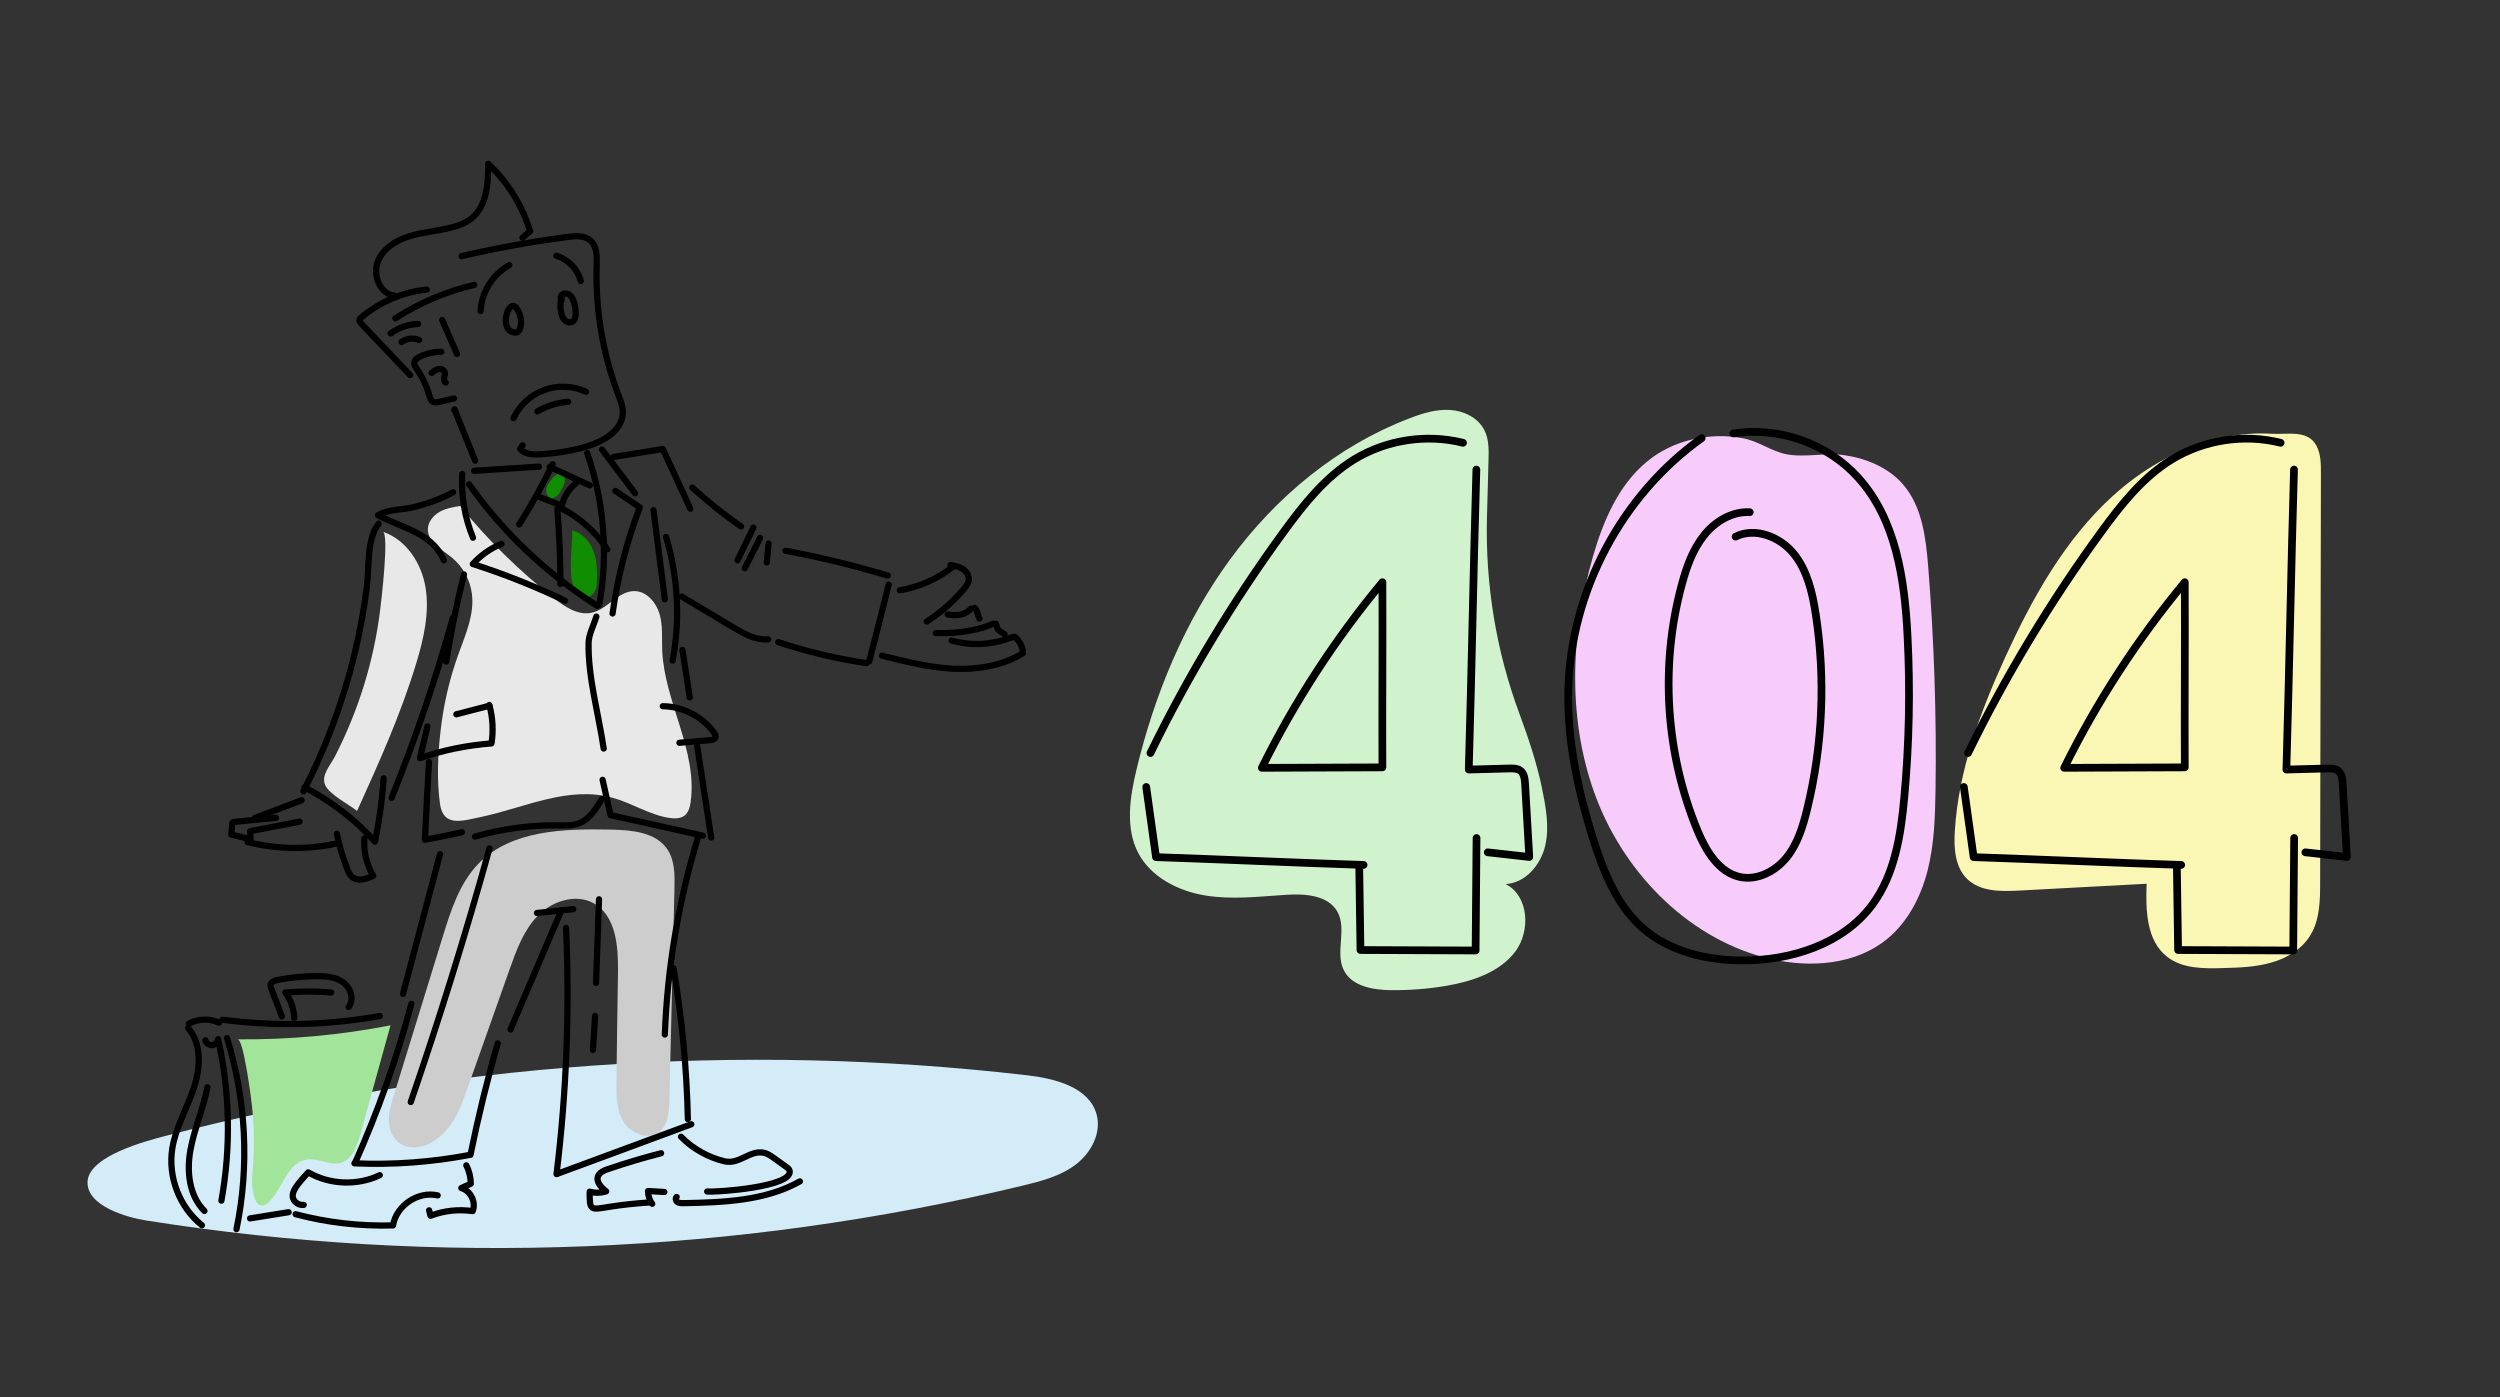 <?xml version="1.0" encoding="utf-8"?>
<svg xmlns="http://www.w3.org/2000/svg" id="Layer_1" style="enable-background:new 0 0 1606.8 898;" version="1.1" viewBox="0 0 1606.8 898" x="0px" y="0px">
<rect x="0" y="0" width="1606.8" height="898" fill="#333333" stroke="none"/>
<style type="text/css">
	.st0{fill:#FAF7B4;}
	.st1{fill:#F7CCFA;}
	.st2{fill:#D0F2CC;}
	.st3{fill:#D4ECF8;}
	.st4{fill:#E8E8E8;}
	.st5{fill:#108D00;}
	.st6{fill:#CDCDCD;}
	.st7{fill:#A2E499;}
	.st8{fill:none;stroke:#000000;stroke-width:4;stroke-linecap:round;stroke-linejoin:round;}
	.st9{fill:none;stroke:#000000;stroke-width:4.958;stroke-linecap:round;stroke-linejoin:round;}
</style>
<path class="st0" d="M1357.9,318.8c-30.9,28.1-51.7,65.6-69.1,103.6c-16.2,35.5-30,72.8-32.4,111.7c-0.7,11,0.1,23.2,8,30.9  c8.4,8.1,21.5,8,33.1,7.4c27.4-1.5,54.8-2.9,82.2-4.4c-0.7,16.9-0.2,36.5,13.1,46.9c9.8,7.7,23.4,7.7,35.9,7.3  c10.4-0.3,21-0.6,31-3.5c10-2.8,19.6-8.5,25.1-17.4c6.2-10,6.4-22.4,6.4-34.1c0.2-87.6,0.3-175.2,0.5-262.8c0-6.2,0-12.6-2.9-18  c-5.5-10.4-18.8-7-28.5-7.6c-12.3-0.8-24.7,0.6-36.6,3.6C1399.2,288.7,1376.5,301.8,1357.9,318.8z"/>
<path class="st1" d="M1058.5,296.7c-18.4,15.2-28.2,38.4-34.8,61.4c-14.6,50.8-16.4,106.4,2.6,155.7c19.1,49.3,60.9,91,112.4,102.7  c25.3,5.7,54,3.5,74.1-12.9c13.4-11,21.8-27.2,26.1-44.1c4.3-16.8,4.8-34.3,5.1-51.7c0.7-47.8-0.9-95.7-4.7-143.4  c-1.5-18.9-3.9-39-16.4-53.3c-9.5-10.8-23.7-16.6-37.9-18.6c-12.1-1.7-25.3,1.8-37.1-0.6c-9.4-1.9-17.5-8.2-27.1-10.1  C1099.2,277.5,1075.5,282.6,1058.5,296.7z"/>
<path class="st2" d="M976.7,459.1c-15.1-40.5-22.1-83.5-21-126.6l1-36.9c0.2-6.5,0.3-13.4-2.7-19.2c-4-7.9-13.1-12.4-22-12.9  c-8.9-0.6-17.6,2.1-25.9,5.3c-46.4,17.6-86.1,50.6-115.4,90.6c-29.3,40-48.6,86.8-60.2,135c-4.3,17.9-7.4,37.7,1.1,53.9  c8.2,15.5,25.5,24.3,42.8,27.2s34.9,0.7,52.4-0.4c12.2-0.8,27,0.3,32.9,11.1c6.1,11.3-1.8,26.3,4.1,37.6  c5.2,10.1,18.5,12.4,29.9,12.6c12.2,0.1,24.5-0.8,36.5-2.9c16.4-2.9,33.6-8.6,43.7-21.9c10-13.3,8.7-35.9-6.2-43.4  c12.6-0.6,22.5-12.2,25.4-24.5c2.9-12.3,0.4-25.1-2.1-37.5C987.9,491.3,982.5,474.6,976.7,459.1z"/>
<g id="colors">
	<path class="st3" d="M105.5,730.3c180.3-47.3,369.4-60.7,554.6-39.2c18.1,2.1,39.8,7.6,44.7,25.1c3.3,11.9-3.5,24.7-13.3,32.2   s-22.1,10.7-34.1,13.6c-184,44.4-376.7,52.1-563.6,22.4c-11.6-1.8-38.8-9.2-37.5-25.4C57.8,742.8,93.8,733.4,105.5,730.3   L105.5,730.3z"/>
	<path class="st4" d="M229.5,521.2c14.2-31.3,28.4-62.8,38.3-95.8c4.6-15.3,8.2-31.4,5.8-47.2s-12.3-31.3-27.5-36.4   c4.1,1.4-1.1,44.9-1.7,49.7c-2,16.5-5.5,32.8-10.4,48.7c-4.9,15.9-11.2,31.3-18.8,46.1c-3,5.8-9.1,12.1-6.1,18.5   C211.9,510.7,224.3,517.1,229.5,521.2z"/>
	<path class="st4" d="M294.8,420c4.5-12.4,10.2-25.2,8.5-38.3c-1.1-8.9-5.7-17.3-12.6-23.1c-6.5-5.4-15.9-10.1-15.7-18.6   c0.1-4.6,3.5-8.7,7.5-11s8.8-3.1,13.3-3.8c17.8,22,38.2,42,60.5,59.5c7,5.5,15.3,11,24,9.1c10.2-2.2,17-13.9,27.4-13.9   c7.8,0,14,7.2,16.2,14.7s1.4,15.5,1.7,23.3c1.4,33.2,22.8,64.5,18.3,97.4c-0.4,3.2-1.3,6.7-3.8,8.8c-2.7,2.1-6.4,2.1-9.8,1.6   c-12.9-1.9-24.1-9.6-36.7-13c-28.4-7.8-56.7,6.5-84.1,12.3c-12.3,2.6-24.6,6.8-26.7-8.3c-2.1-15.1-1.4-31.3,0.3-46.4   C285,453.1,288.9,436.2,294.8,420L294.8,420z"/>
	<path class="st5" d="M367.8,340.9c6.6,1.6,11.5,7.4,13.8,13.8s2.3,13.3,2,20.1c-0.5,10.7-10.8,12.4-14.8,2.6   C364.9,367.9,368,351.1,367.8,340.9L367.8,340.9z"/>
	<path class="st5" d="M355.5,320.4c-2.8,0.1-4.7-3-4.4-5.8s2.2-5,3.9-7.1c1.3-1.6,3-3.3,5-3c1.8,0.3,3,2.3,3,4.1   c0,1.9-0.8,3.6-1.7,5.3c-0.9,1.8-1.9,3.7-3.5,5s-3.9,1.9-5.7,0.9"/>
	<path class="st6" d="M251.7,708.6c11-35.6,21.9-71.1,32.9-106.7c5.2-16.9,10.8-34.4,23.1-47c21.1-21.5,54.9-22.3,85-21.7   c13.4,0.3,28.9,1.6,36.3,12.8c4.7,7.1,4.7,16.2,4.5,24.7c-1.1,45.7-2.2,91.4-3.3,137.1c-0.2,7.2-0.9,15.5-6.7,19.9   c-7.1,5.3-18.1,0.8-22.8-6.8c-4.6-7.6-4.6-17.1-4.5-26c0.3-23.5,0.6-47,1-70.4c0.2-16.4-1.3-36-15.7-44c-11.5-6.3-26.6-1.4-35.8,8   s-13.8,22.2-18.2,34.6c-9.1,25.7-18.2,51.4-27.3,77.1c-3.2,9-6.5,18.3-12.8,25.6C269,747.5,242.9,737.5,251.7,708.6L251.7,708.6z"/>
</g>
<g id="glyphs">
	<path class="st7" d="M152.8,668c32.9,0.3,65.9-2.7,98.2-9c-6.5,23.5-13,46.9-19.5,70.4c-2.1,7.4-5.2,16-12.7,18   c-6.9,1.8-14-3.1-21-2.2c-11.9,1.4-15.5,15.4-21.7,23.6c-12.2,16.1-14.9-4.2-13.9-14.3c1.4-14.7,1.3-29.5-0.3-44.1   C161.5,706.2,156.5,668,152.8,668L152.8,668z"/>
	<path class="st8" d="M283.6,226.1c-4.8,0-9.5,1.1-13.8,3.2c-1.6,0.8-3.3,1.9-3.5,3.7c-0.2,1.5,0.7,2.9,1.6,4.1   c3.6,5.3,6.4,11.1,8.1,17.3c0.5,1.5,1,3.3,2.5,4c1,0.4,2.2,0.2,3.3,0c3.3-0.8,6.6-1.5,10-2.3"/>
	<path class="st8" d="M277.4,239.7c1.3-1,2.6-2.1,4.3-2.5c1.6-0.3,3.6,0.4,4.1,2c0.4,1.1-0.1,2.4-0.3,3.5s-0.1,2.6,1,3.2"/>
	<path class="st8" d="M332.1,198.2c-5.2-7.6-12.3,14.8-0.9,15.6c2,0.1,3.2-2.2,3.5-4.2C335.3,205.6,334.4,201.5,332.1,198.2   L332.1,198.2z"/>
	<path class="st8" d="M361.2,190.3c-1.2,3.7-1.3,7.7-0.3,11.4c0.4,1.6,1.1,3.2,2.3,4.3s3.1,1.6,4.6,0.8c1.8-1,2.2-3.3,2.2-5.4   c0-2.5-0.4-5-1.2-7.4c-0.5-1.6-1.2-3.1-2.4-4.2s-3.1-1.6-4.5-0.9s-2.1,3-0.9,4.1"/>
	<path class="st8" d="M308.9,199.9c0.6-12.1,7.8-23.7,18.5-29.5"/>
	<path class="st8" d="M373.3,180.6c-2-7.6-8.2-14-15.7-16.2"/>
	<path class="st8" d="M296.7,164.6c22.5-5.2,45.2-9.3,68.1-12.3c5.1-0.7,10.8-1.1,14.7,2.3c4.2,3.7,4.2,10.2,4,15.8   c-0.9,28.3,3.8,56.8,13.9,83.3c1.8,4.6,3.7,9.5,2.6,14.4c-4.4,18.9-37.3,22.8-52.5,23.9c-4.7,0.3-10.1,0.1-13.2-3.5   c0.5-0.8,1.1-1.5,1.6-2.3"/>
	<path class="st8" d="M253.6,190.1c-9.1-1.1-14-12.6-11-21.3s11.6-14.2,20.4-16.9c8.7-2.8,18-3.3,26.9-5.6c5-1.3,9.9-3.1,13.7-6.4   c9.4-8.1,10.2-22.2,10.2-34.6c12.5,11.7,21.9,26.8,26.9,43.3c-1.6,1.4-3.3,2.8-4.9,4.2"/>
	<path class="st8" d="M274.3,186.1c-15.4,1.6-30.4,8-42.2,18c-0.5,0.4-1.1,1-1.1,1.6c-0.1,0.8,0.5,1.5,1,2.1   c10.5,11.1,21.1,22.2,31.6,33.3"/>
	<path class="st8" d="M254.1,204.6c15.5-10,32.7-17.3,50.7-21.5"/>
	<path class="st8" d="M292,263.6l0.1-0.5c4.4,11,8.9,22,13.3,33"/>
	<path class="st8" d="M291.2,316.4c-8.2,4.4-16.9,7.6-26,9.7c-7.6,1.7-15.4,1.2-22.3,5c15.4,8.3,34.8,11.2,42.4,29"/>
	<path class="st8" d="M298.2,369.2c-4.6,18.5-8.4,37.2-11.4,56c-0.1-0.9-0.1-1.8-0.2-2.6"/>
	<path class="st8" d="M301.5,311.3c22,31.1,50.2,57.8,82.4,78.1"/>
	<path class="st8" d="M385.2,388.6c5.8-32.4,3.1-66.3-7.8-97.4"/>
	<path class="st8" d="M333.7,337.1c7.9-12.5,15.1-25.4,21.5-38.7"/>
	<path class="st8" d="M353.3,300.1c8.6,4,17.2,8,25.8,11.9"/>
	<path class="st8" d="M345.8,319.1c5.1,2,10.2,3.9,15.3,5.9c1.3-5.8,4.7-11.1,9.4-14.7"/>
	<path class="st8" d="M358.2,327.2c1.3,16,2,32,2,48.1"/>
	<path class="st8" d="M360.5,326.6c12,6,22.4,15.3,29.8,26.5"/>
	<path class="st8" d="M330.1,268.7c3.8-8.3,11.1-14.9,19.8-18.1c8.6-3.1,18.4-2.7,26.7,1.2"/>
	<path class="st8" d="M345.4,264.4c6-3.5,12.8-5.6,19.7-6.2"/>
	<path class="st8" d="M251.1,214.3c5.1-3.7,11.3-5.9,17.6-6.1"/>
	<path class="st8" d="M258.1,219.8c3.2-2.3,7.6-2.9,11.3-1.3"/>
	<path class="st8" d="M284.2,205.7c3.2,7.3,6.3,14.5,9.5,21.8"/>
	<path class="st8" d="M275.7,489.7c-0.9,16.7-1.8,33.3-2.6,50c8-1.4,15.9-3,23.8-4.8"/>
	<path class="st8" d="M383.3,396.3c-1.5,5-4.9,11.5-5,16.7c-0.5,22,6.5,46.3,9.7,68.1"/>
	<path class="st8" d="M386.9,288.9c7.1,9.4,14.2,18.8,21.3,28.2"/>
	<path class="st8" d="M395.5,315.5c5.2,3.5,10.5,7.1,15.7,10.6c-8.4,22-14.2,44.9-17.5,68.2"/>
	<path class="st8" d="M322.3,349.6c-7,2.8-13.4,7.3-18.4,12.9c20.3,6.5,40.1,14.4,59.3,23.6"/>
	<path class="st8" d="M304,345.6c-5.3-12.9-7.7-27-6.9-41"/>
	<path class="st8" d="M387.3,501.2c1.7,7.6,3.4,15.1,5.1,22.7c19.8,4.4,39.5,8.8,59.3,13.2"/>
	<path class="st8" d="M457.1,538.3c-3-19.6-6-39.2-9-58.8"/>
	<path class="st8" d="M443.3,448.2c-1.6-10.2-3.1-20.3-4.7-30.5"/>
	<path class="st8" d="M394.4,293.7c10.5-1.7,21.1-3.4,31.6-5.1c5.9,12.8,11.8,25.6,17.7,38.4"/>
	<path class="st8" d="M420,327.9c2.4,19.1,4.9,38.1,7.3,57.2"/>
	<path class="st8" d="M282.8,549c-7.9,29.9-15.8,59.8-23.8,89.8"/>
	<path class="st8" d="M328.1,661.7c10.9-25.5,21.8-51.1,32.7-76.6"/>
	<path class="st8" d="M345.1,586.8c7.8-0.8,15.5-1.7,23.3-2.5"/>
	<path class="st8" d="M363.8,596.4c2.4,52.8,0.3,105.8-6.1,158.2"/>
	<path class="st8" d="M385,578c-0.6,17.9-1.3,35.8-1.9,53.7"/>
	<path class="st8" d="M382.5,652.9c-0.5,7.3-0.9,14.6-1.4,21.9"/>
	<path class="st8" d="M358,754.5c28.8-10.6,57.5-21.3,86.3-31.9"/>
	<path class="st8" d="M442.1,719.3c-0.7-32.5-3.8-64.9-9.2-97"/>
	<path class="st8" d="M427.3,664.9c1.6-42.6,8.7-84.9,21-125.7"/>
	<path class="st8" d="M227.8,747.7c25,1.1,50.1-0.8,74.6-5.5c4.9-24.1,10.7-48,17.5-71.6"/>
	<path class="st8" d="M228.2,747.4c14.7-33,26.9-67.2,36.2-102.2"/>
	<path class="st8" d="M314.6,545.3c-15.2,54.8-32.1,109.2-50.6,163"/>
	<path class="st8" d="M424.9,741.2c-11.6,3-23.1,6.4-34.4,10.3c-2.4,0.8-5.1,2-6.1,4.4c-1.5,3.7,2.1,7.4,5.2,9.8   c-3.4,1.1-7.2,1.2-10.6,0.2c-0.1,12.4,0.5,11.7,12.3,9.8c8.8-1.4,17.6-2.3,26.5-2.9"/>
	<path class="st8" d="M419.2,773.7c-1.8-2.3-2.7-5.3-2.7-8.2c3.5,0.2,7,0.4,10.5,0.6"/>
	<path class="st8" d="M434.9,769.3c-1,0.8-0.6,2.6,0.5,3.3s2.5,0.7,3.7,0.7c25.7-0.5,52.6-1.4,75-14"/>
	<path class="st8" d="M454.5,765.8c6.3,0.6,55.5-3,53-13.4c-0.2-1-1.2-1.7-2-2.3c-2.7-2-5.5-3.9-8.2-5.9c-2-1.4-4-2.8-6.3-3.3   c-9.2-1.9-15.7,7.7-25.3,5.5c-10.3-2.4-20.7-8.2-28-15.8"/>
	<path class="st8" d="M195.2,774.4c-2.8,0.4-5.8-1.4-6.8-4.1c-2-5.3,6.7-13.1,9.7-16.8c13.8,8,31.6,8.7,46,1.8"/>
	<path class="st8" d="M190,780.4c20.4,5.4,41.5,7.8,62.6,7.2c2.1-12.8,16.1-22.2,28.7-19.3"/>
	<path class="st8" d="M275.8,777.9c0.3,1.2,0.6,2.3,0.9,3.5c8.6-3.3,18-4.3,27.1-3c2.3-5.7-1.3-13.1-7.3-14.8c2-1,4.1-1.9,6.1-2.8   c-0.1-4.1-1-8.2-2.9-11.8"/>
	<path class="st8" d="M145.9,667.2c12.3,39.6,14.5,82.2,6.1,122.8"/>
	<path class="st8" d="M160.7,783.1c8.2-1.3,16.5-2.7,24.8-4"/>
	<path class="st8" d="M129.8,787.5c-14.4-11.5-21.9-30.9-19.1-49.1c2.1-13.5,9.3-25.6,13.7-38.6s5.5-28.6-3.4-39"/>
	<path class="st8" d="M121.4,657.9c5.9-3.2,13.3-3.4,19.4-0.6"/>
	<path class="st8" d="M143.1,655.4c33.5,4.4,67.7,3.6,101-2.4"/>
	<path class="st8" d="M181.2,653.3c-2.3-5.9-4.5-11.8-6.8-17.7c-0.3-0.9-0.7-1.8-0.5-2.7c0.4-2,2.7-2.7,4.7-3.1   c7.9-1.5,15.9-2.3,23.9-2.4c6.2-0.1,12.7,0.3,17.8,3.8c5.1,3.5,7.6,11.2,3.8,16"/>
	<path class="st8" d="M189.1,654.3c-0.2-5.9-2.2-11.7-5.7-16.4c9.8-0.8,19.7-0.9,29.5,0"/>
	<path class="st8" d="M132,668.6c0.5,1.9,2.4,3.3,4.4,3.1s3.6-1.9,3.8-3.8c7.6,34,8.3,69.5,2.1,103.8"/>
	<path class="st8" d="M133.3,698.8c-2.6,13.7-8.4,26.6-10.9,40.3s-0.9,29.4,9,39.2"/>
	<path class="st8" d="M195.7,506c17,8.8,32.5,20.7,45.3,34.9c2.8-13.4,4.7-27,5.6-40.7"/>
	<path class="st8" d="M251.7,512.8c15.2-37.7,28.4-76.3,39.3-115.5"/>
	<path class="st8" d="M195,508.6c14.2-27.5,25.1-56.7,32.5-86.7c3.7-15,6.5-30.3,8.4-45.6c1.3-10.9-0.1-30.9,7.5-39.7"/>
	<path class="st8" d="M274.7,466.9l-4.8,20.4c14.8-5.2,30.4-8.3,46-9.5c1.3-8.2,0.8-16.7-1.4-24.7"/>
	<path class="st8" d="M293.3,459.1l21.2-5.5"/>
	<path class="st8" d="M386.8,513.6c-3.7,6.2-7.8,12.8-14.5,15.5c-4.3,1.7-9.1,1.5-13.8,1.4c-18-0.3-36,2.2-53.2,7.2"/>
	<path class="st8" d="M426,453.9c12.7,0.1,25.3,6.5,32.8,16.8c0.8,1,1.5,2.4,0.9,3.6c-0.6,1-2,1.3-3.1,1.4   c-6.7,0.6-13.3,1.1-19.9,1.7"/>
	<path class="st8" d="M432.3,424.6c5-26.3,3.5-53.8-4.2-79.5"/>
	<path class="st8" d="M484.2,339.1c-3.4,7-6.8,14-10.2,21"/>
	<path class="st8" d="M478.7,365.2c3.3-6.5,6.5-13,9.8-19.5"/>
	<path class="st8" d="M494,349.3l-1.2,12.2"/>
	<path class="st8" d="M504.9,354c22.1,4.1,44,9.5,65.6,15.9"/>
	<path class="st8" d="M500.2,412.7c18.5,6.2,37.5,10.7,56.8,13.5"/>
	<path class="st8" d="M558.7,425c4.2-16.4,8.4-32.8,12.5-49.2"/>
	<path class="st8" d="M578.3,379.4c12.4-2.1,24.2-7.3,34-15"/>
	<path class="st8" d="M610.9,363.1c2.6,0.5,5.3,1.1,7.6,2.4c2.2,1.3,4.1,3.8,4.2,6.5c0,2.6-1.7,4.9-3.4,6.8   c-6.8,8-14.8,15-23.7,20.7"/>
	<path class="st8" d="M304.7,302.6c13.9-0.9,27.8-1.8,41.7-2.7"/>
	<path class="st8" d="M234.2,538.8c-0.6,8.4,1.4,16.9,5.7,24.1c-4.3,2-9.8,3.8-13.5,0.8c-1.6-1.3-2.5-3.3-3.2-5.2   c-2.9-7.3-5.1-14.9-6.7-22.6"/>
	<path class="st8" d="M215.2,542.4c-18.5,3.8-37.8,3.4-56.1-1.2"/>
	<path class="st8" d="M161.1,541.1l-0.3-6.9c10.6-2,21.1-4,31.7-6.1"/>
	<path class="st8" d="M158.4,538.8c-3.2-0.8-6.5-1.6-9.7-2.4c0.2-2.5,0.4-5,0.6-7.5"/>
	<path class="st8" d="M150.1,528.3c9.1-0.9,18.2-1.8,27.3-2.7"/>
	<path class="st8" d="M163.9,525.7l30-11.4"/>
	<path class="st8" d="M445,313.4c9.9,9,20.3,17.4,31.3,25"/>
	<path class="st8" d="M438.1,383.4c11.1,6.6,22.2,13.2,33.3,19.9c6.9,4.1,14.3,8.3,22.3,7.6"/>
	<path class="st8" d="M566.8,421.4c15.1,3.8,30.3,7.6,45.8,8.4c15.5,0.7,31.6-1.8,44.9-10c0-3.8-2.3-8.1-5.3-10.5"/>
	<path class="st8" d="M651.2,409.3c-13.7,5.4-27.1,5.9-39.5,2.4"/>
	<path class="st8" d="M645.7,407.7c-4.4-3.1-4.4-2.3-5.6-6.8"/>
	<path class="st8" d="M638.3,400.8c-6.3,3.1-19.3,6.6-36.8,6.1"/>
	<path class="st8" d="M629.5,397.6c-1.2-1.9-1-5.1-3.1-6.9"/>
	<path class="st8" d="M624,391.2c-4,4.6-10,4.6-14.9,3.7"/>
</g>
<path class="st9" d="M940.3,284.6c-23.5-5.9-49.2-1.9-69.8,10.6c-18.7,11.4-32.6,29-45.5,46.7c-32.6,44.7-61.3,92.3-85.6,142.1"/>
<path class="st9" d="M736.7,505.8c2.1,15,4.2,30,6.3,45.1c44.2,1.5,89.2,3.6,133.4,5"/>
<path class="st9" d="M873.6,556c0.3,18.2,0.5,36.4,0.8,54.6c24.6,0.1,49.4,0.2,74,0.3c0.3-24.3,0.3-48,0.6-72.3"/>
<path class="st9" d="M956.2,547.8c8.9,1,17.8,2,26.7,3c-0.9-15.7-1.8-31.3-2.7-47c-0.2-3.2-0.6-6.9-3.3-8.7  c-1.8-1.2-4.2-1.2-6.4-1.2c-8.8,0.2-17.7,0.5-26.5,0.7c1.9-64.2,3-128.6,4.9-192.8"/>
<path class="st9" d="M1465.8,284.6c-23.5-5.9-49.2-1.9-69.8,10.6c-18.7,11.4-32.6,29-45.5,46.7c-32.6,44.7-61.3,92.3-85.6,142.1"/>
<path class="st9" d="M1262.2,505.8c2.1,15,4.2,30,6.3,45.1c44.2,1.5,89.2,3.6,133.4,5"/>
<path class="st9" d="M1399.1,556c0.3,18.2,0.5,36.4,0.8,54.6c24.6,0.1,49.4,0.2,74,0.3c0.3-24.3,0.3-48,0.6-72.3"/>
<path class="st9" d="M1481.7,547.8c8.9,1,17.8,2,26.7,3c-0.9-15.7-1.8-31.3-2.7-47c-0.2-3.2-0.6-6.9-3.3-8.7  c-1.8-1.2-4.2-1.2-6.4-1.2c-8.8,0.2-17.7,0.5-26.5,0.7c1.9-64.2,3-128.6,4.9-192.8"/>
<path class="st9" d="M1093.7,281.6c-51.3,36.6-84,98.1-85.7,161.1c-0.9,32.7,6.1,65.2,15.9,96.4c6.7,21.2,15.3,42.9,32,57.5  c17.2,15,41,20.6,63.8,20.7c31.6,0.1,65.1-10.6,83.8-36c14.3-19.5,18.2-44.5,20.4-68.6c3.2-34.6,3.9-69.4,2.1-104.1  c-1.8-36.2-7.4-74.7-31.7-101.6c-19.8-22-51-33-80.2-28.4"/>
<path class="st9" d="M1124.6,329.2c-11.4-0.6-22.3,5.9-29.4,14.9c-7.1,8.9-11.1,19.9-14.1,31c-14.3,52.1-10.7,108.8,9.9,158.7  c5.4,13,13.7,27,27.5,29.9c11.1,2.3,22.7-3.8,29.8-12.6c7.1-8.8,10.5-20,13.2-31.1c10-40.9,11.9-83.7,5.5-125.3  c-2.1-13.8-5.4-28.1-14.2-38.9c-8.8-10.8-24.7-17.1-37.3-10.9"/>
<path class="st9" d="M1404.2,493.2c-25.8,0.1-51.6,0.2-77.5,0.3c21.1-42.6,47.1-82.7,77.5-119.3C1404.4,413.4,1404,454,1404.2,493.2  z"/>
<path class="st9" d="M888.5,493.2c-25.8,0.1-51.6,0.2-77.5,0.3c21.1-42.6,47.1-82.7,77.5-119.3C888.7,413.4,888.3,454,888.5,493.2z"/>
</svg>